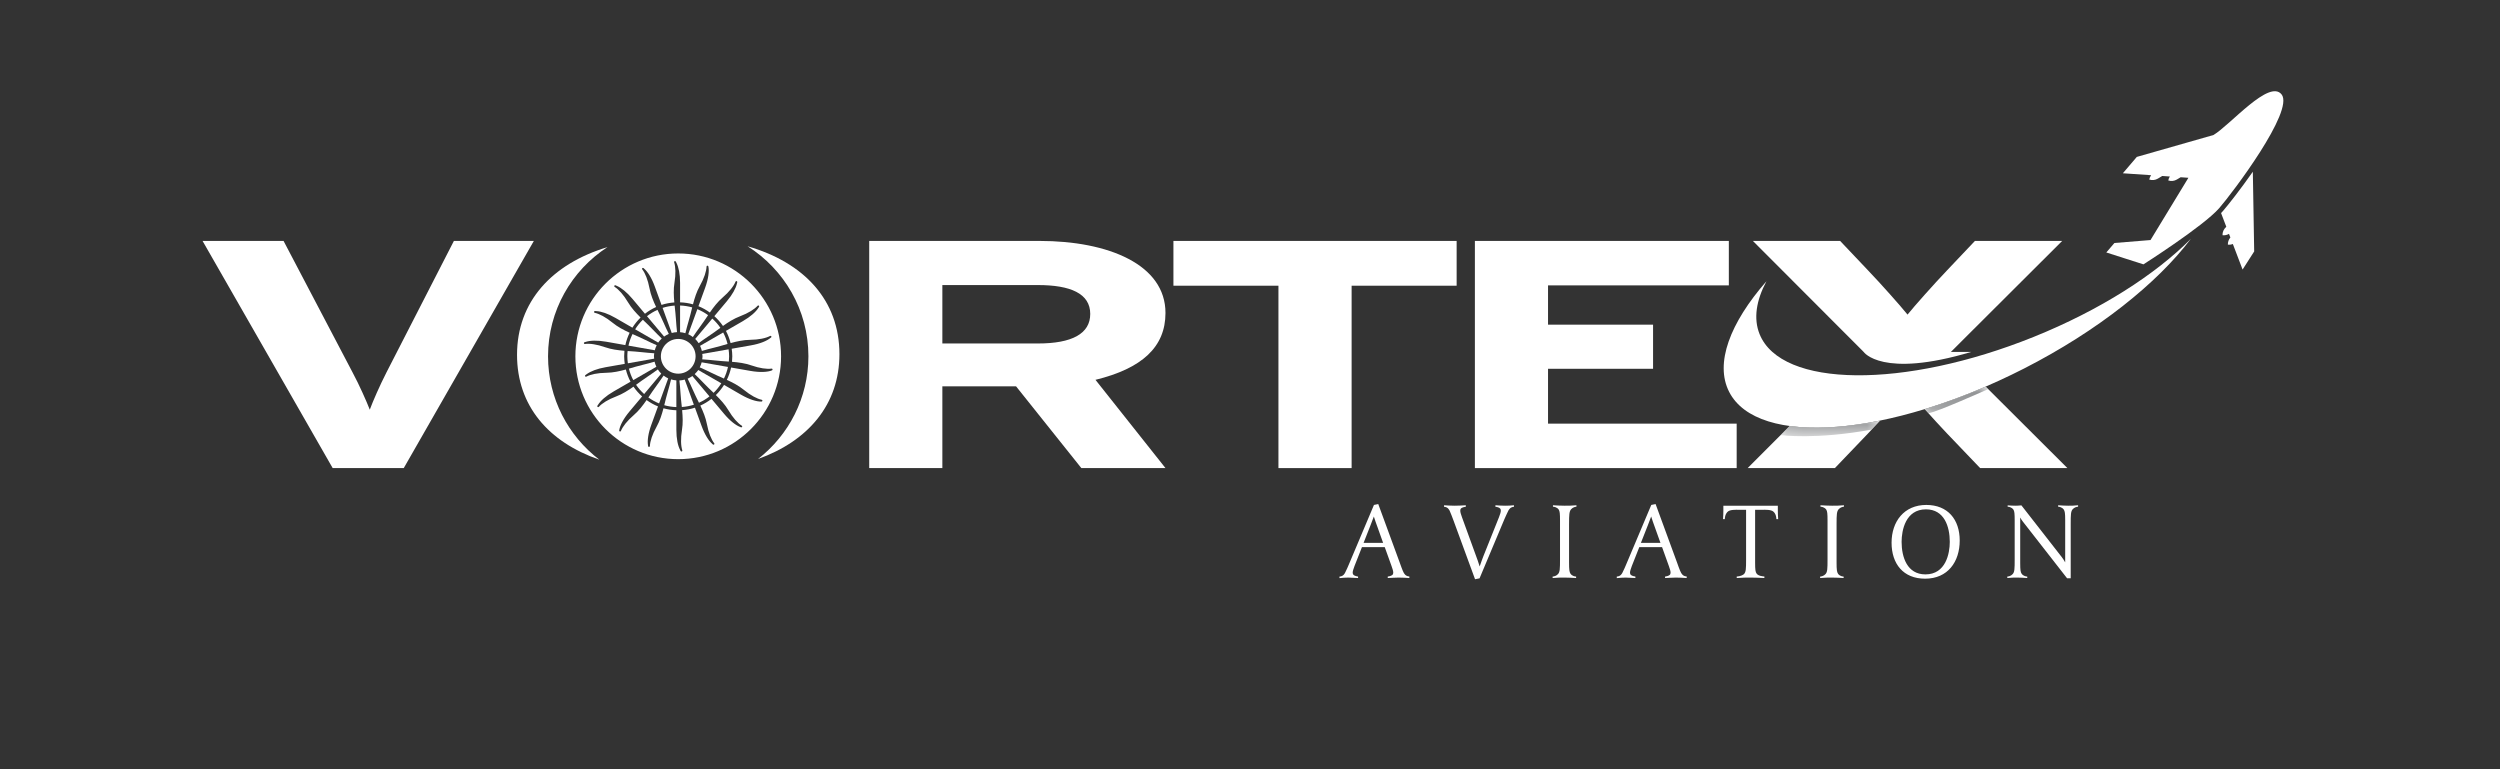 <svg width="156" height="48" viewBox="0 0 156 48" fill="none" xmlns="http://www.w3.org/2000/svg">
<rect x="0" y="0" width="156" height="48" fill="#333333" stroke="none"/>
<path d="M28.323 15.034L24.117 23.235C23.693 24.065 23.27 25.037 23.074 25.564C22.878 25.058 22.422 24.025 21.998 23.235L17.694 15.034H12.64L20.759 29.209H25.194L33.312 15.034H28.323Z" fill="white"/>
<path d="M54.239 15.034V29.209H58.803V24.106H63.401L67.476 29.209H72.726L68.357 23.701C71.258 22.992 72.726 21.656 72.726 19.529C72.726 16.512 69.172 15.034 64.868 15.034H54.239ZM58.803 17.788H64.77C66.792 17.788 68.031 18.314 68.031 19.59C68.031 20.825 66.889 21.433 64.77 21.433H58.803V17.788Z" fill="white"/>
<path d="M73.222 15.034V17.828H79.775V29.209H84.341V17.828H90.894V15.034H73.222Z" fill="white"/>
<path d="M92.033 15.034V29.209H108.368V26.435H96.597V23.012H103.151V20.259H96.597V17.808H107.879V15.034H92.033Z" fill="white"/>
<path d="M111.676 26.581L109.053 29.209H114.497L116.552 27.062C116.787 26.816 117.051 26.533 117.319 26.243C115.177 26.68 113.246 26.796 111.676 26.581Z" fill="white"/>
<path d="M120.102 25.53C120.572 26.058 121.093 26.629 121.508 27.062L123.562 29.209H129.006L123.906 24.123C122.612 24.682 121.335 25.151 120.102 25.53Z" fill="white"/>
<path d="M50.445 22.233C50.445 24.84 49.211 27.155 47.302 28.641C50.435 27.517 52.38 25.237 52.38 22.101C52.38 18.737 50.176 16.381 46.652 15.368C48.928 16.808 50.445 19.341 50.445 22.233Z" fill="white"/>
<path d="M32.263 22.142C32.263 25.31 34.217 27.584 37.398 28.684C35.456 27.2 34.198 24.866 34.198 22.233C34.198 19.375 35.676 16.867 37.907 15.419C34.439 16.466 32.263 18.825 32.263 22.142Z" fill="white"/>
<path d="M39.217 21.568L40.858 21.857C40.886 21.747 40.928 21.642 40.979 21.543C40.743 21.439 40.508 21.332 40.278 21.216C40.013 21.083 39.739 20.966 39.468 20.845C39.358 21.073 39.271 21.314 39.217 21.568Z" fill="white"/>
<path d="M39.633 20.548L41.071 21.377C41.135 21.284 41.212 21.201 41.294 21.124C41.109 20.946 40.926 20.766 40.749 20.579C40.545 20.363 40.328 20.159 40.114 19.953C39.931 20.13 39.77 20.33 39.633 20.548Z" fill="white"/>
<path d="M39.146 22.233C39.146 22.381 39.16 22.526 39.179 22.67L40.82 22.38C40.816 22.331 40.806 22.283 40.806 22.233C40.806 22.168 40.817 22.106 40.825 22.044C40.567 22.026 40.31 22.006 40.053 21.976C39.758 21.941 39.46 21.925 39.163 21.904C39.151 22.012 39.146 22.122 39.146 22.233Z" fill="white"/>
<path d="M40.102 22.767C39.813 22.835 39.529 22.922 39.244 23.004C39.306 23.255 39.397 23.495 39.516 23.719L40.958 22.886C40.91 22.785 40.871 22.68 40.845 22.568C40.599 22.639 40.352 22.708 40.102 22.767Z" fill="white"/>
<path d="M42.946 20.855C43.05 20.902 43.145 20.962 43.234 21.03C43.378 20.816 43.523 20.604 43.677 20.397C43.855 20.16 44.018 19.912 44.184 19.666C43.978 19.516 43.755 19.389 43.515 19.292L42.946 20.855Z" fill="white"/>
<path d="M43.381 21.151C43.461 21.23 43.532 21.318 43.593 21.413C43.801 21.263 44.009 21.113 44.224 20.972C44.472 20.809 44.711 20.63 44.952 20.455C44.809 20.242 44.637 20.051 44.447 19.88L43.381 21.151Z" fill="white"/>
<path d="M43.684 21.58C43.732 21.681 43.772 21.786 43.797 21.898C44.044 21.827 44.291 21.758 44.54 21.699C44.829 21.631 45.114 21.544 45.399 21.462C45.336 21.211 45.246 20.971 45.127 20.747L43.684 21.58Z" fill="white"/>
<path d="M40.419 23.494C40.17 23.657 39.931 23.837 39.691 24.011C39.834 24.224 40.005 24.415 40.195 24.587L41.262 23.315C41.181 23.236 41.111 23.148 41.05 23.052C40.842 23.203 40.633 23.353 40.419 23.494Z" fill="white"/>
<path d="M42.437 20.729C42.552 20.738 42.662 20.759 42.768 20.792C42.83 20.541 42.894 20.291 42.968 20.044C43.053 19.76 43.121 19.47 43.193 19.182C42.952 19.113 42.698 19.073 42.437 19.063V20.729Z" fill="white"/>
<path d="M41.345 19.212L41.916 20.779C42.022 20.75 42.133 20.73 42.248 20.725C42.221 20.469 42.195 20.212 42.181 19.955C42.164 19.659 42.128 19.364 42.097 19.069C41.837 19.087 41.584 19.135 41.345 19.212Z" fill="white"/>
<path d="M40.372 19.73L41.441 21.003C41.532 20.938 41.629 20.88 41.734 20.835C41.621 20.606 41.511 20.375 41.41 20.14C41.292 19.868 41.158 19.602 41.027 19.335C40.792 19.44 40.573 19.573 40.372 19.73Z" fill="white"/>
<path d="M43.348 23.342C43.533 23.521 43.717 23.701 43.893 23.887C44.097 24.104 44.314 24.307 44.528 24.513C44.711 24.336 44.872 24.136 45.009 23.918L43.571 23.089C43.507 23.182 43.431 23.265 43.348 23.342Z" fill="white"/>
<path d="M40.965 24.069C40.788 24.307 40.624 24.555 40.458 24.801C40.664 24.951 40.888 25.077 41.127 25.174L41.696 23.611C41.593 23.564 41.498 23.504 41.408 23.436C41.264 23.65 41.119 23.862 40.965 24.069Z" fill="white"/>
<path d="M43.822 22.086C43.827 22.135 43.837 22.183 43.837 22.233C43.837 22.298 43.826 22.36 43.818 22.422C44.075 22.44 44.333 22.46 44.589 22.49C44.885 22.525 45.183 22.541 45.48 22.562C45.491 22.453 45.497 22.344 45.497 22.233C45.497 22.085 45.483 21.94 45.463 21.797L43.822 22.086Z" fill="white"/>
<path d="M35.904 22.233C35.904 25.777 38.777 28.651 42.321 28.651C45.865 28.651 48.739 25.777 48.739 22.233C48.739 18.689 45.865 15.816 42.321 15.816C38.777 15.816 35.904 18.689 35.904 22.233ZM42.078 18.872C42.039 18.461 42.02 18.05 42.087 17.642C42.176 17.096 42.159 16.649 42.066 16.365C42.047 16.304 42.121 16.268 42.16 16.311C42.16 16.309 42.159 16.306 42.158 16.304C42.162 16.308 42.165 16.312 42.168 16.317C42.184 16.342 42.198 16.379 42.213 16.409C42.347 16.675 42.437 17.101 42.437 17.648V18.866C42.715 18.875 42.985 18.917 43.242 18.99C43.347 18.591 43.469 18.199 43.671 17.839C43.942 17.356 44.078 16.93 44.089 16.632C44.091 16.568 44.173 16.559 44.196 16.613C44.196 16.61 44.196 16.608 44.196 16.606C44.198 16.61 44.2 16.615 44.201 16.621C44.266 16.914 44.206 17.393 43.998 17.965L43.583 19.106C43.838 19.209 44.076 19.343 44.295 19.502C44.53 19.162 44.78 18.835 45.093 18.565C45.511 18.205 45.786 17.851 45.898 17.574C45.922 17.515 46.002 17.534 46.005 17.593C46.006 17.591 46.007 17.589 46.007 17.587C46.008 17.592 46.008 17.597 46.007 17.602C46.004 17.631 45.99 17.667 45.983 17.698C45.916 17.989 45.71 18.374 45.357 18.795L44.575 19.728C44.777 19.91 44.959 20.114 45.113 20.34C45.449 20.101 45.794 19.881 46.18 19.735C46.697 19.539 47.076 19.3 47.276 19.078C47.318 19.031 47.387 19.077 47.37 19.132C47.371 19.131 47.373 19.129 47.374 19.127C47.373 19.133 47.371 19.137 47.368 19.142C47.36 19.16 47.343 19.179 47.332 19.196C47.177 19.452 46.843 19.756 46.35 20.041L45.298 20.648C45.425 20.886 45.522 21.142 45.589 21.409C45.988 21.3 46.388 21.21 46.802 21.205C47.355 21.198 47.792 21.103 48.055 20.963C48.112 20.933 48.161 21 48.126 21.046C48.128 21.045 48.13 21.044 48.132 21.043C48.129 21.047 48.125 21.051 48.121 21.055C48.11 21.065 48.093 21.074 48.081 21.084C47.85 21.275 47.426 21.451 46.856 21.551L45.658 21.762C45.679 21.917 45.695 22.073 45.695 22.233C45.695 22.349 45.689 22.464 45.677 22.577C46.088 22.611 46.494 22.663 46.883 22.8C47.405 22.982 47.849 23.043 48.144 23.001C48.207 22.992 48.231 23.072 48.182 23.103C48.184 23.103 48.186 23.103 48.188 23.102C48.184 23.105 48.18 23.108 48.174 23.11C47.897 23.225 47.416 23.249 46.816 23.143L45.621 22.933C45.564 23.203 45.472 23.46 45.354 23.703C45.73 23.875 46.094 24.064 46.415 24.326C46.843 24.675 47.238 24.884 47.53 24.946C47.593 24.96 47.588 25.042 47.531 25.055C47.533 25.055 47.535 25.056 47.537 25.056C47.532 25.058 47.527 25.059 47.522 25.059C47.519 25.059 47.515 25.058 47.512 25.058C47.212 25.068 46.756 24.927 46.234 24.626L45.18 24.018C45.035 24.249 44.864 24.462 44.669 24.652C44.963 24.942 45.241 25.244 45.452 25.599C45.734 26.074 46.035 26.406 46.288 26.564C46.342 26.598 46.309 26.674 46.252 26.666C46.253 26.667 46.255 26.669 46.257 26.67C46.252 26.67 46.246 26.669 46.241 26.667C46.228 26.663 46.212 26.653 46.198 26.648C45.917 26.544 45.553 26.264 45.18 25.82L44.397 24.888C44.184 25.055 43.951 25.197 43.7 25.309C43.877 25.683 44.035 26.061 44.112 26.467C44.215 27.01 44.384 27.425 44.568 27.66C44.607 27.71 44.55 27.77 44.498 27.743C44.499 27.745 44.501 27.747 44.502 27.749C44.497 27.746 44.493 27.744 44.488 27.74C44.477 27.732 44.464 27.715 44.453 27.705C44.224 27.511 43.978 27.125 43.78 26.581L43.365 25.44C43.11 25.523 42.842 25.574 42.565 25.594C42.603 26.006 42.622 26.416 42.556 26.824C42.467 27.37 42.484 27.817 42.576 28.101C42.596 28.162 42.522 28.198 42.482 28.156C42.483 28.158 42.483 28.16 42.484 28.162C42.48 28.158 42.477 28.154 42.474 28.149C42.462 28.131 42.453 28.104 42.443 28.083C42.3 27.82 42.205 27.383 42.205 26.817V25.6C41.927 25.591 41.658 25.549 41.401 25.476C41.296 25.875 41.173 26.267 40.971 26.628C40.701 27.109 40.564 27.536 40.554 27.834C40.551 27.898 40.469 27.907 40.447 27.853C40.447 27.856 40.446 27.858 40.446 27.86C40.444 27.855 40.443 27.851 40.441 27.845C40.438 27.829 40.438 27.806 40.436 27.789C40.387 27.493 40.447 27.042 40.644 26.502L41.06 25.36C40.805 25.257 40.566 25.123 40.347 24.964C40.112 25.304 39.863 25.631 39.55 25.9C39.131 26.262 38.856 26.615 38.745 26.892C38.721 26.951 38.64 26.931 38.638 26.873C38.637 26.876 38.636 26.878 38.635 26.879C38.634 26.874 38.634 26.869 38.635 26.863C38.636 26.858 38.639 26.85 38.64 26.844C38.686 26.547 38.902 26.128 39.285 25.671L40.068 24.738C39.866 24.556 39.683 24.352 39.53 24.127C39.193 24.365 38.848 24.585 38.462 24.732C37.945 24.927 37.566 25.166 37.367 25.388C37.325 25.435 37.255 25.39 37.273 25.334C37.271 25.335 37.27 25.337 37.268 25.338C37.27 25.333 37.271 25.329 37.274 25.324C37.283 25.306 37.301 25.285 37.313 25.267C37.469 25.011 37.801 24.709 38.293 24.425L39.344 23.818C39.217 23.58 39.121 23.324 39.053 23.057C38.655 23.166 38.254 23.256 37.841 23.261C37.288 23.268 36.851 23.362 36.587 23.503C36.531 23.533 36.481 23.466 36.517 23.42C36.515 23.421 36.513 23.422 36.511 23.423C36.514 23.419 36.517 23.415 36.521 23.411C36.546 23.388 36.584 23.366 36.614 23.344C36.855 23.168 37.254 23.009 37.786 22.915L38.984 22.704C38.963 22.549 38.948 22.393 38.948 22.233C38.948 22.117 38.954 22.003 38.965 21.889C38.554 21.855 38.148 21.803 37.759 21.667C37.237 21.484 36.794 21.423 36.498 21.465C36.435 21.474 36.412 21.395 36.461 21.363C36.459 21.363 36.456 21.363 36.454 21.364C36.459 21.361 36.462 21.359 36.468 21.356C36.488 21.348 36.516 21.344 36.537 21.337C36.821 21.242 37.269 21.224 37.826 21.323L39.022 21.534C39.079 21.263 39.171 21.006 39.289 20.764C38.913 20.591 38.548 20.402 38.228 20.14C37.8 19.791 37.404 19.582 37.112 19.52C37.05 19.506 37.055 19.424 37.112 19.411C37.109 19.411 37.108 19.41 37.105 19.409C37.11 19.408 37.115 19.407 37.121 19.407C37.148 19.406 37.183 19.413 37.212 19.414C37.511 19.427 37.929 19.563 38.409 19.84L39.462 20.448C39.607 20.217 39.778 20.004 39.973 19.814C39.679 19.523 39.402 19.222 39.191 18.867C38.908 18.392 38.608 18.06 38.354 17.902C38.3 17.868 38.333 17.792 38.391 17.8C38.389 17.798 38.388 17.797 38.386 17.796C38.391 17.797 38.396 17.797 38.401 17.799C38.431 17.808 38.467 17.829 38.499 17.843C38.772 17.962 39.113 18.23 39.463 18.646L40.245 19.578C40.459 19.411 40.692 19.269 40.942 19.157C40.765 18.784 40.608 18.405 40.531 17.999C40.428 17.456 40.259 17.041 40.075 16.806C40.035 16.756 40.093 16.696 40.145 16.723C40.143 16.721 40.142 16.719 40.141 16.717C40.145 16.72 40.149 16.722 40.154 16.726C40.166 16.734 40.178 16.751 40.19 16.761C40.419 16.955 40.664 17.341 40.862 17.885L41.278 19.026C41.532 18.943 41.8 18.892 42.078 18.872Z" fill="white"/>
<path d="M43.664 22.923C43.899 23.028 44.134 23.134 44.365 23.25C44.629 23.383 44.903 23.5 45.174 23.621C45.285 23.393 45.371 23.152 45.426 22.898L43.784 22.608C43.756 22.719 43.715 22.824 43.664 22.923Z" fill="white"/>
<path d="M42.909 23.63C43.021 23.86 43.132 24.091 43.233 24.326C43.35 24.598 43.485 24.864 43.615 25.131C43.85 25.026 44.07 24.893 44.27 24.736L43.202 23.463C43.11 23.528 43.014 23.586 42.909 23.63Z" fill="white"/>
<path d="M41.238 22.233C41.238 22.831 41.723 23.317 42.322 23.317C42.92 23.317 43.405 22.831 43.405 22.233C43.405 21.634 42.92 21.15 42.322 21.15C41.723 21.15 41.238 21.634 41.238 22.233Z" fill="white"/>
<path d="M41.675 24.422C41.589 24.706 41.522 24.996 41.45 25.285C41.691 25.353 41.944 25.393 42.205 25.402V23.737C42.091 23.729 41.981 23.707 41.875 23.674C41.813 23.925 41.749 24.175 41.675 24.422Z" fill="white"/>
<path d="M42.395 23.741C42.422 23.997 42.447 24.254 42.462 24.511C42.479 24.807 42.515 25.102 42.546 25.397C42.806 25.379 43.058 25.331 43.297 25.254L42.727 23.687C42.62 23.717 42.51 23.736 42.395 23.741Z" fill="white"/>
<mask id="mask0_184_1166" style="mask-type:luminance" maskUnits="userSpaceOnUse" x="0" y="0" width="156" height="48">
<path d="M0 -1.14441e-05H155.122V48H0V-1.14441e-05Z" fill="white"/>
</mask>
<g mask="url(#mask0_184_1166)">
<path d="M142.373 5.894C141.602 4.915 139.182 7.789 138.121 8.425L133.337 9.791L132.466 10.812L134.229 10.933C134.171 11.013 134.132 11.105 134.114 11.204C134.294 11.264 134.49 11.242 134.651 11.145L134.925 10.981L135.398 11.014C135.349 11.088 135.316 11.171 135.3 11.26C135.479 11.32 135.675 11.299 135.837 11.201L136.073 11.06L136.556 11.094L134.192 14.979L131.939 15.163L131.434 15.754L133.751 16.496C133.751 16.496 137.497 14.112 138.478 12.989C139.292 12.058 143.177 6.918 142.373 5.894Z" fill="white"/>
<path d="M138.699 13.182C138.667 13.219 138.632 13.256 138.595 13.295L138.922 14.153L138.893 14.18C138.754 14.308 138.679 14.49 138.685 14.678C138.827 14.695 138.969 14.664 139.089 14.593L139.176 14.82C139.07 14.943 139.013 15.102 139.019 15.265C139.126 15.278 139.232 15.264 139.33 15.225L139.937 16.82L140.661 15.69L140.577 10.715L140.575 10.718C139.811 11.808 139.044 12.787 138.699 13.182Z" fill="white"/>
<path d="M126.898 21.024C118.806 24.284 111.15 24.206 109.798 20.849C109.409 19.883 109.585 18.75 110.226 17.549C107.95 20.155 106.99 22.671 107.898 24.451C109.674 27.93 117.913 27.279 126.299 22.997C130.919 20.638 134.619 17.669 136.715 14.897C134.513 17.123 131.052 19.351 126.898 21.024Z" fill="white"/>
</g>
<path d="M123.236 15.034L121.508 16.857C120.66 17.747 119.454 19.104 119.03 19.631C118.606 19.104 117.367 17.707 116.552 16.857L114.824 15.034H109.379L116.291 21.959C116.291 21.959 117.417 23.63 123.01 21.959H121.736L128.681 15.034H123.236Z" fill="white"/>
<mask id="mask1_184_1166" style="mask-type:luminance" maskUnits="userSpaceOnUse" x="0" y="0" width="156" height="48">
<path d="M0 -1.14441e-05H155.122V48H0V-1.14441e-05Z" fill="white"/>
</mask>
<g mask="url(#mask1_184_1166)">
<mask id="mask2_184_1166" style="mask-type:luminance" maskUnits="userSpaceOnUse" x="111" y="26" width="7" height="2">
<path d="M111.107 26.243H117.319V27.22H111.107V26.243Z" fill="white"/>
</mask>
<g mask="url(#mask2_184_1166)">
<path d="M116.795 26.805C117.028 26.56 117.054 26.53 117.319 26.243C115.178 26.679 113.246 26.796 111.677 26.581L111.107 27.151C111.107 27.151 113.336 27.448 116.795 26.805Z" fill="#858789"/>
</g>
<mask id="mask3_184_1166" style="mask-type:luminance" maskUnits="userSpaceOnUse" x="120" y="24" width="5" height="2">
<path d="M120.102 24.123H124.089V25.783H120.102V24.123Z" fill="white"/>
</mask>
<g mask="url(#mask3_184_1166)">
<path d="M124.043 24.289L124.089 24.305L123.906 24.123C122.612 24.682 121.335 25.151 120.102 25.529C120.176 25.613 120.253 25.698 120.329 25.783C120.763 25.764 124.043 24.289 124.043 24.289Z" fill="#858789"/>
</g>
<path d="M85.955 32.89C85.852 32.595 85.804 32.485 85.728 32.23C85.715 32.285 85.391 33.111 85.088 33.874H86.306L85.955 32.89ZM87.269 36.041C87.084 36.041 86.788 36.062 86.595 36.069V35.979C86.657 35.972 86.815 35.938 86.884 35.876C86.925 35.835 86.939 35.787 86.939 35.725C86.939 35.629 86.884 35.463 86.829 35.312L86.409 34.143H84.985L84.524 35.312C84.462 35.477 84.407 35.642 84.407 35.725C84.407 35.787 84.421 35.835 84.462 35.876C84.524 35.931 84.675 35.972 84.744 35.979V36.069C84.552 36.069 84.332 36.041 84.139 36.041C83.953 36.041 83.775 36.055 83.582 36.075V35.979C83.836 35.965 83.912 35.773 83.933 35.739C83.981 35.663 84.173 35.216 84.18 35.195L85.735 31.508L86.003 31.453L87.345 35.112C87.359 35.147 87.524 35.629 87.593 35.739C87.62 35.773 87.689 35.959 87.944 35.972V36.069C87.751 36.055 87.462 36.041 87.269 36.041Z" fill="white"/>
<path d="M94.12 31.865C94.085 31.92 93.893 32.36 93.873 32.402L92.324 36.089L92.043 36.144L90.701 32.485C90.673 32.408 90.487 31.913 90.453 31.858C90.425 31.824 90.364 31.638 90.109 31.624V31.528C90.302 31.542 90.577 31.556 90.769 31.556C90.955 31.556 91.272 31.542 91.465 31.528V31.624C91.354 31.631 91.231 31.673 91.175 31.721C91.134 31.755 91.12 31.81 91.12 31.872C91.12 31.968 91.175 32.127 91.231 32.285L92.084 34.631C92.173 34.879 92.255 35.085 92.331 35.347C92.4 35.133 92.544 34.762 92.558 34.72L93.535 32.278C93.597 32.12 93.652 31.955 93.652 31.872C93.652 31.81 93.638 31.755 93.597 31.721C93.542 31.666 93.418 31.631 93.315 31.624V31.528C93.508 31.542 93.721 31.556 93.914 31.556C94.099 31.556 94.285 31.549 94.471 31.528V31.624C94.223 31.638 94.147 31.831 94.12 31.865Z" fill="white"/>
<path d="M98.04 31.776C97.923 31.906 97.909 32.099 97.909 32.691V35.112C97.909 35.546 97.93 35.697 97.999 35.8C98.012 35.821 98.102 35.959 98.349 35.979V36.069C98.081 36.055 97.868 36.041 97.627 36.041C97.386 36.041 97.18 36.041 96.884 36.069V35.979C96.973 35.972 97.118 35.938 97.221 35.821C97.338 35.691 97.345 35.498 97.345 34.906V32.484C97.345 32.051 97.331 31.899 97.262 31.796C97.249 31.776 97.159 31.638 96.904 31.617V31.528C97.173 31.542 97.386 31.556 97.627 31.556C97.868 31.556 98.074 31.556 98.37 31.528V31.617C98.287 31.624 98.143 31.659 98.04 31.776Z" fill="white"/>
<path d="M103.26 32.89C103.157 32.595 103.109 32.485 103.033 32.23C103.02 32.285 102.696 33.111 102.393 33.874H103.612L103.26 32.89ZM104.575 36.041C104.389 36.041 104.093 36.062 103.9 36.069V35.979C103.962 35.972 104.121 35.938 104.189 35.876C104.231 35.835 104.244 35.787 104.244 35.725C104.244 35.629 104.189 35.463 104.134 35.312L103.714 34.143H102.291L101.829 35.312C101.767 35.477 101.712 35.642 101.712 35.725C101.712 35.787 101.726 35.835 101.767 35.876C101.829 35.931 101.981 35.972 102.049 35.979V36.069C101.857 36.069 101.637 36.041 101.444 36.041C101.259 36.041 101.079 36.055 100.887 36.075V35.979C101.141 35.965 101.217 35.773 101.238 35.739C101.286 35.663 101.479 35.216 101.485 35.195L103.04 31.508L103.309 31.453L104.651 35.112C104.664 35.147 104.829 35.629 104.898 35.739C104.925 35.773 104.994 35.959 105.249 35.972V36.069C105.056 36.055 104.767 36.041 104.575 36.041Z" fill="white"/>
<path d="M110.847 32.395C110.834 32.072 110.689 31.955 110.676 31.941C110.538 31.79 110.159 31.81 109.967 31.81H109.519V35.12C109.519 35.553 109.54 35.691 109.609 35.787C109.719 35.952 110.029 35.965 110.097 35.973V36.069C109.829 36.055 109.506 36.041 109.265 36.041C109.024 36.041 108.666 36.041 108.371 36.069V35.979C108.618 35.959 108.776 35.876 108.832 35.814C108.948 35.683 108.956 35.498 108.956 34.906V31.81H108.508C108.316 31.81 107.937 31.79 107.799 31.941C107.786 31.955 107.641 32.072 107.627 32.395H107.517C107.545 32.078 107.538 31.556 107.538 31.556H110.937C110.937 31.556 110.93 32.078 110.958 32.395H110.847Z" fill="white"/>
<path d="M114.733 31.776C114.615 31.906 114.602 32.099 114.602 32.691V35.112C114.602 35.546 114.623 35.697 114.692 35.8C114.705 35.821 114.795 35.959 115.042 35.979V36.069C114.774 36.055 114.561 36.041 114.32 36.041C114.079 36.041 113.873 36.041 113.577 36.069V35.979C113.666 35.972 113.811 35.938 113.914 35.821C114.031 35.691 114.038 35.498 114.038 34.906V32.484C114.038 32.051 114.024 31.899 113.955 31.796C113.941 31.776 113.852 31.638 113.597 31.617V31.528C113.866 31.542 114.079 31.556 114.32 31.556C114.561 31.556 114.767 31.556 115.063 31.528V31.617C114.98 31.624 114.836 31.659 114.733 31.776Z" fill="white"/>
<path d="M120.18 31.783C118.908 31.783 118.66 33.09 118.66 33.812C118.66 34.762 119.004 35.842 120.146 35.842C121.418 35.842 121.666 34.535 121.666 33.812C121.666 32.856 121.322 31.783 120.18 31.783ZM120.125 36.11C118.77 36.11 118.034 35.188 118.034 33.867C118.034 32.539 118.818 31.508 120.201 31.508C121.542 31.508 122.286 32.416 122.286 33.73C122.286 35.064 121.536 36.11 120.125 36.11Z" fill="white"/>
<path d="M129.336 31.776C129.219 31.906 129.212 32.099 129.212 32.691V36.083H128.985L126.226 32.547C126.164 32.464 126.109 32.388 126.061 32.292V35.14C126.061 35.573 126.081 35.697 126.15 35.8C126.164 35.821 126.254 35.959 126.501 35.979V36.069C126.233 36.055 126.123 36.041 125.882 36.041C125.641 36.041 125.552 36.041 125.256 36.069V35.979C125.345 35.972 125.49 35.938 125.593 35.821C125.71 35.691 125.716 35.498 125.716 34.906V32.484C125.716 32.051 125.703 31.899 125.634 31.796C125.62 31.776 125.531 31.638 125.276 31.617V31.535C125.545 31.549 125.552 31.556 125.792 31.556C125.896 31.556 125.951 31.549 126.136 31.535L128.648 34.755C128.737 34.865 128.799 34.975 128.868 35.092V32.457C128.868 32.023 128.847 31.899 128.778 31.796C128.765 31.776 128.675 31.638 128.428 31.617V31.528C128.696 31.542 128.806 31.556 129.047 31.556C129.288 31.556 129.377 31.556 129.673 31.528V31.617C129.583 31.624 129.439 31.659 129.336 31.776Z" fill="white"/>
</g>
</svg>
